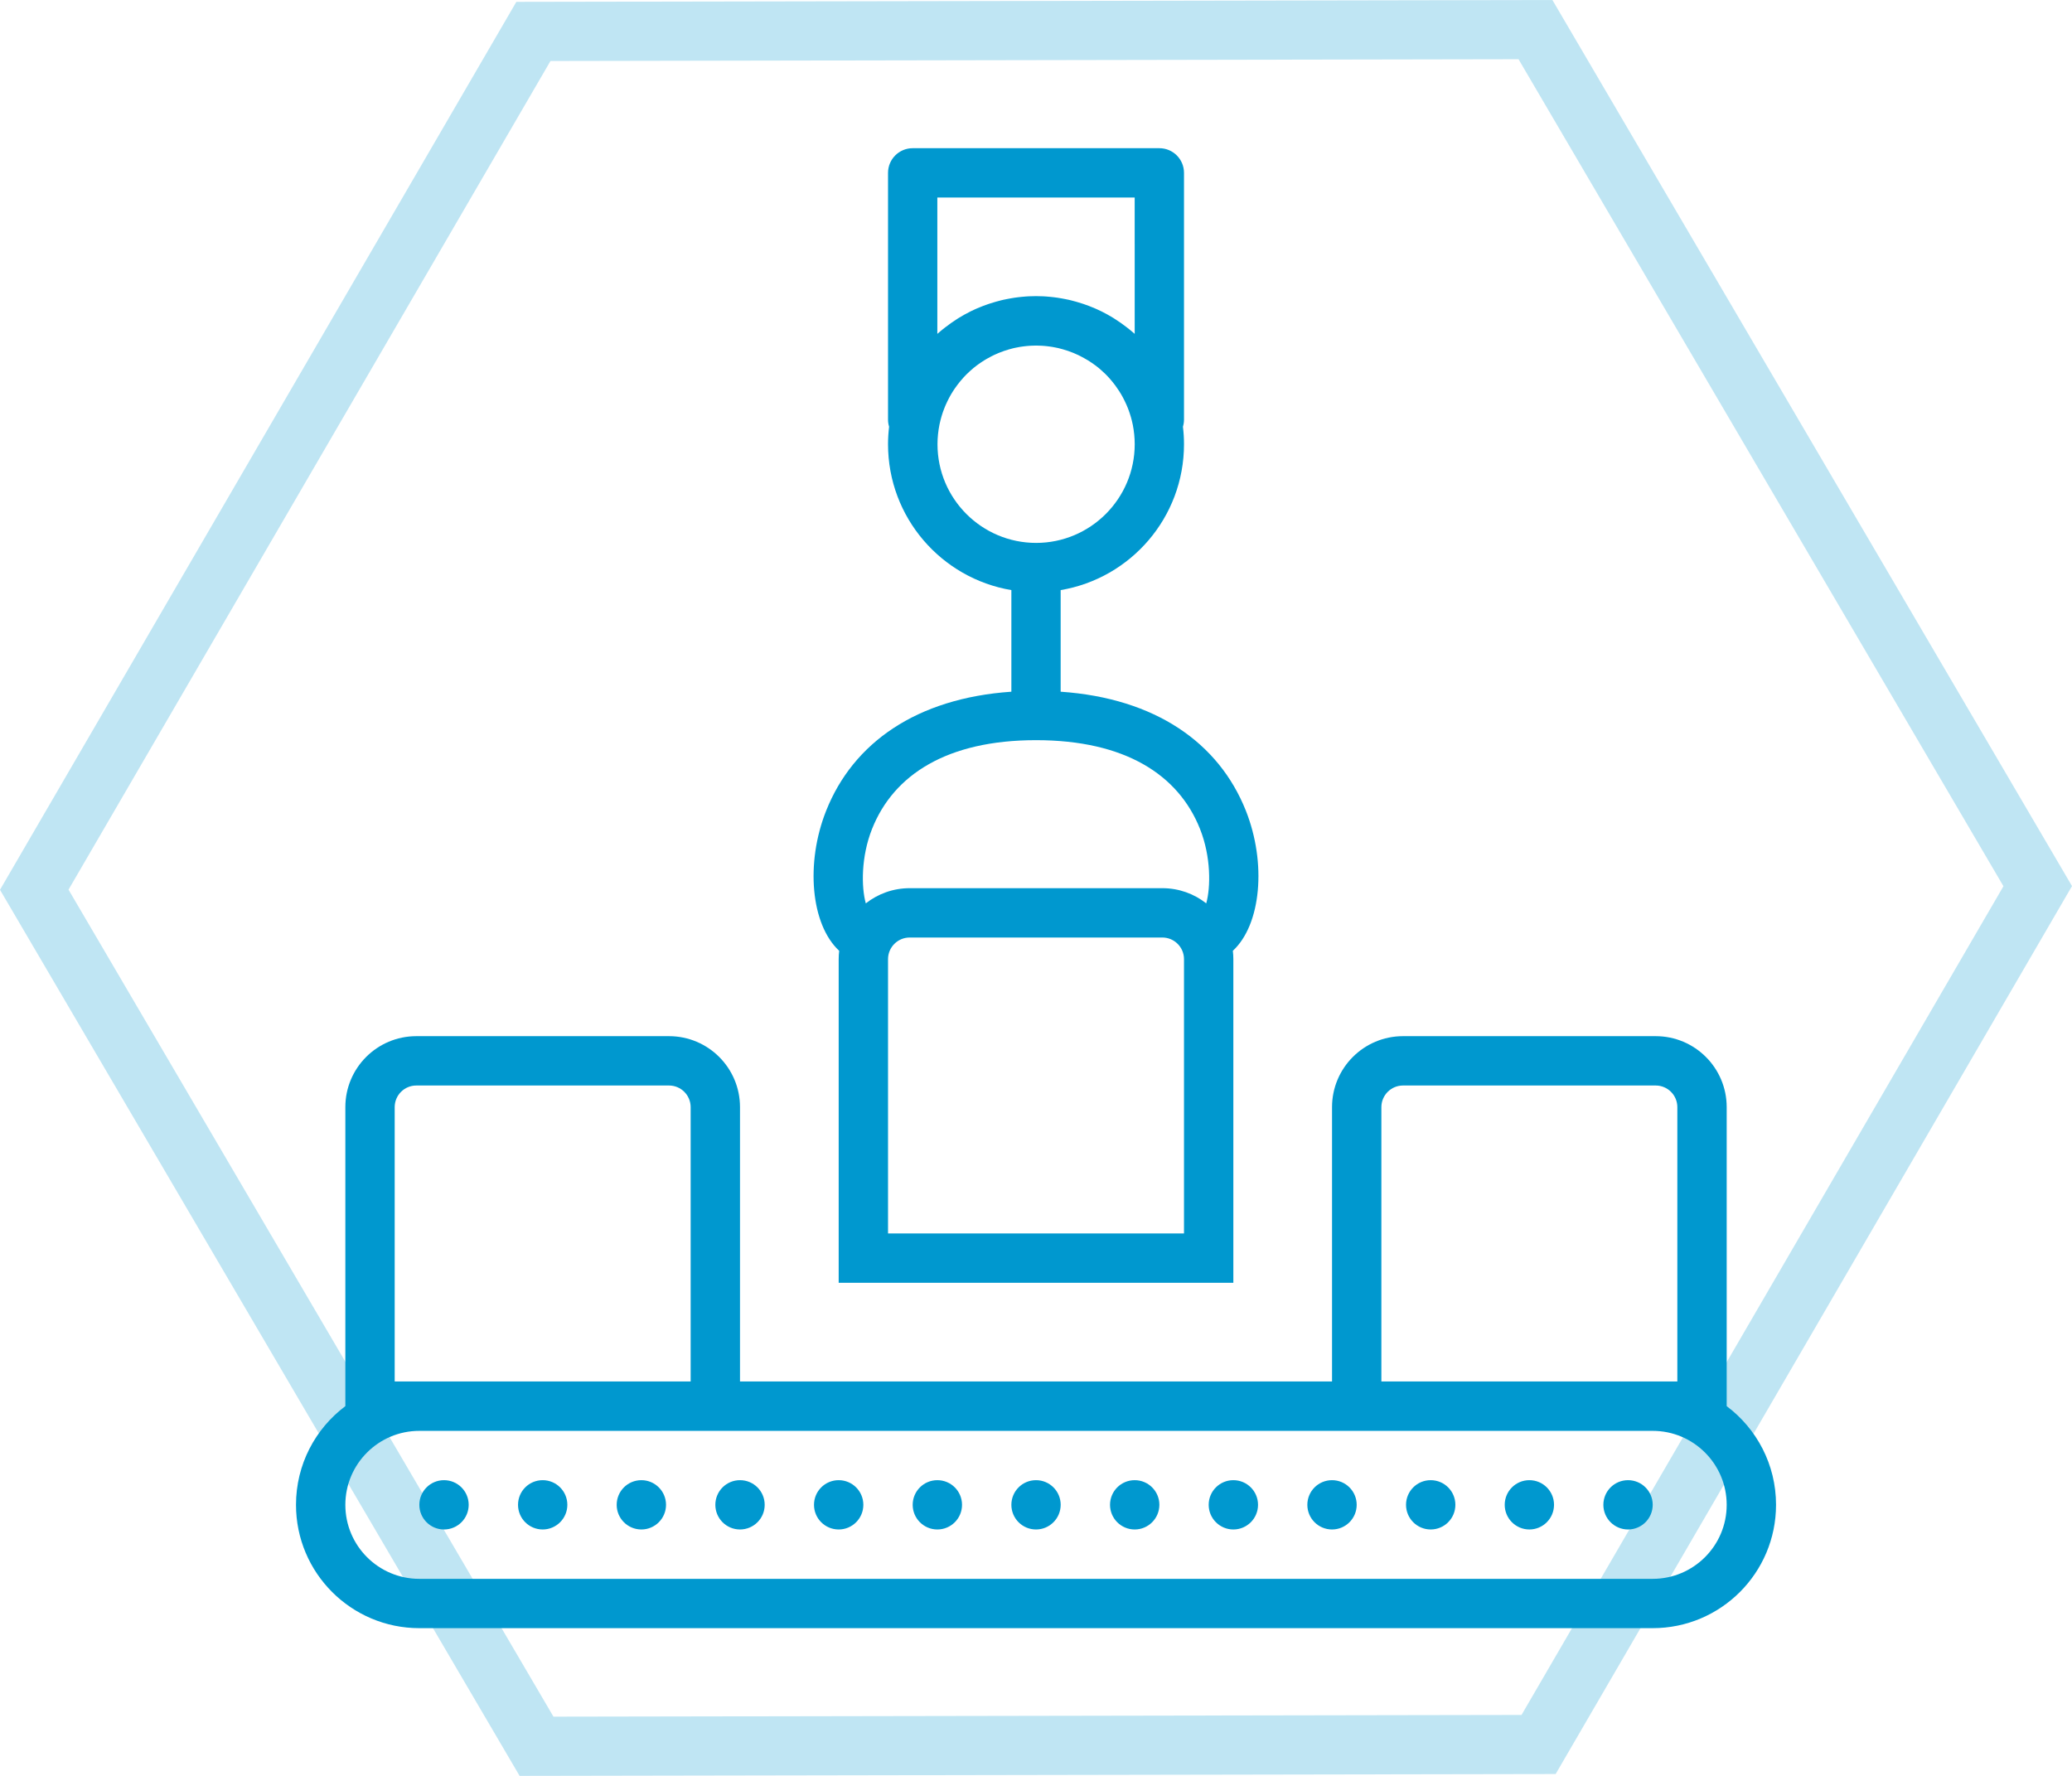 <?xml version="1.0" encoding="utf-8"?>
<!-- Generator: Adobe Illustrator 19.2.1, SVG Export Plug-In . SVG Version: 6.00 Build 0)  -->
<svg version="1.1" id="Layer_1" xmlns="http://www.w3.org/2000/svg" xmlns:xlink="http://www.w3.org/1999/xlink" x="0px" y="0px"
	 width="70px" height="60px" viewBox="0 0 70 60" style="enable-background:new 0 0 70 60;" xml:space="preserve">
<style type="text/css">
	.st0{fill:#BFE5F3;}
	.st1{fill:#0098CF;}
</style>
<path class="st0" d="M17.554,60L0,30.063l17.444-30L52.446,0L70,29.937l-17.444,30L17.554,60z M18.698,57.999l32.705-0.058
	l16.281-27.999L51.302,2.001l-32.705,0.06L2.315,30.058L18.698,57.999"/>
<path class="st1" d="M40.54,28.004c-0.729-1.833-2.539-2.997-5.539-2.997s-4.81,1.164-5.539,2.997
	c-0.376,0.946-0.364,1.974-0.212,2.517c0.408-0.32,0.922-0.513,1.482-0.513h8.537c0.56,0,1.074,0.191,1.482,0.513
	C40.903,29.978,40.916,28.949,40.54,28.004z M38.335,15.008c0-0.227-0.024-0.447-0.066-0.662c0-0.002-0.002-0.005-0.002-0.006
	c-0.017-0.085-0.038-0.168-0.061-0.249c-0.005-0.014-0.009-0.03-0.014-0.045c-0.008-0.03-0.017-0.058-0.027-0.086
	c-0.008-0.022-0.014-0.044-0.022-0.064c-0.009-0.025-0.017-0.049-0.027-0.074c-0.011-0.025-0.02-0.052-0.031-0.077
	c-0.008-0.02-0.016-0.041-0.025-0.061c-0.013-0.03-0.027-0.06-0.041-0.088c-0.006-0.016-0.014-0.033-0.022-0.047
	c-0.017-0.038-0.036-0.072-0.055-0.108c-0.005-0.009-0.009-0.017-0.014-0.027c-0.075-0.138-0.16-0.27-0.254-0.397
	c-0.003-0.005-0.008-0.009-0.011-0.014c-0.027-0.036-0.055-0.071-0.083-0.105c-0.006-0.008-0.014-0.017-0.02-0.025
	c-0.025-0.031-0.052-0.061-0.078-0.091c-0.009-0.009-0.019-0.019-0.027-0.03c-0.027-0.027-0.052-0.055-0.078-0.082
	c-0.011-0.011-0.02-0.02-0.03-0.031c-0.027-0.025-0.053-0.05-0.082-0.075c-0.011-0.011-0.02-0.02-0.031-0.03
	c-0.03-0.027-0.058-0.052-0.088-0.077c-0.009-0.008-0.019-0.017-0.028-0.025c-0.039-0.03-0.077-0.061-0.116-0.089
	c-0.019-0.014-0.038-0.028-0.058-0.042s-0.041-0.03-0.063-0.044c-0.024-0.017-0.047-0.031-0.071-0.047
	c-0.017-0.011-0.036-0.024-0.053-0.034c-0.025-0.016-0.052-0.031-0.078-0.045c-0.016-0.009-0.031-0.019-0.049-0.028
	c-0.027-0.016-0.055-0.031-0.083-0.045c-0.016-0.008-0.03-0.016-0.045-0.024c-0.03-0.016-0.06-0.03-0.089-0.044
	c-0.013-0.006-0.027-0.013-0.039-0.017c-0.033-0.016-0.066-0.03-0.099-0.044c-0.006-0.003-0.013-0.005-0.019-0.008
	c-0.114-0.047-0.232-0.086-0.353-0.121c-0.014-0.003-0.028-0.008-0.044-0.011c-0.03-0.009-0.06-0.016-0.089-0.024
	c-0.02-0.005-0.041-0.009-0.063-0.014c-0.027-0.006-0.055-0.011-0.083-0.016c-0.024-0.005-0.049-0.009-0.072-0.014
	c-0.027-0.003-0.052-0.008-0.078-0.011c-0.027-0.005-0.055-0.008-0.083-0.011c-0.024-0.003-0.047-0.006-0.071-0.008
	c-0.033-0.003-0.067-0.006-0.1-0.008c-0.019-0.002-0.038-0.003-0.058-0.003c-0.053-0.003-0.107-0.005-0.16-0.005
	s-0.107,0.002-0.16,0.005c-0.019,0-0.039,0.002-0.058,0.003c-0.033,0.002-0.066,0.005-0.1,0.008
	c-0.024,0.002-0.047,0.005-0.071,0.008c-0.027,0.003-0.055,0.006-0.083,0.011c-0.027,0.003-0.052,0.008-0.078,0.011
	c-0.024,0.005-0.049,0.009-0.072,0.014c-0.028,0.005-0.056,0.009-0.083,0.016c-0.02,0.005-0.042,0.009-0.063,0.014
	c-0.03,0.008-0.06,0.014-0.089,0.024c-0.016,0.003-0.03,0.008-0.044,0.011c-0.121,0.035-0.237,0.074-0.351,0.121
	c-0.006,0.003-0.014,0.005-0.02,0.008c-0.033,0.014-0.066,0.028-0.099,0.044c-0.013,0.005-0.025,0.011-0.039,0.017
	c-0.03,0.014-0.06,0.028-0.089,0.044c-0.016,0.008-0.03,0.016-0.045,0.024c-0.028,0.014-0.056,0.03-0.083,0.045
	c-0.017,0.008-0.033,0.019-0.049,0.027c-0.027,0.016-0.053,0.031-0.078,0.047c-0.017,0.011-0.036,0.024-0.053,0.034
	c-0.024,0.016-0.047,0.03-0.071,0.047c-0.022,0.014-0.042,0.03-0.063,0.044c-0.019,0.014-0.039,0.027-0.058,0.042
	c-0.039,0.028-0.077,0.06-0.114,0.089c-0.009,0.008-0.019,0.017-0.028,0.025c-0.03,0.025-0.06,0.05-0.089,0.077
	c-0.011,0.009-0.02,0.019-0.031,0.03c-0.027,0.025-0.055,0.05-0.08,0.075c-0.011,0.011-0.02,0.02-0.031,0.031
	c-0.027,0.027-0.052,0.055-0.078,0.082c-0.008,0.011-0.017,0.02-0.025,0.03c-0.028,0.03-0.053,0.06-0.08,0.091
	c-0.006,0.008-0.014,0.017-0.02,0.025c-0.028,0.035-0.056,0.069-0.083,0.105c-0.003,0.005-0.008,0.009-0.011,0.016
	c-0.094,0.125-0.179,0.257-0.254,0.395c-0.005,0.009-0.009,0.017-0.014,0.027c-0.019,0.036-0.038,0.072-0.055,0.108
	c-0.008,0.016-0.016,0.031-0.022,0.047c-0.014,0.03-0.028,0.06-0.041,0.089c-0.008,0.019-0.017,0.039-0.025,0.06
	c-0.011,0.025-0.02,0.052-0.03,0.077c-0.009,0.025-0.019,0.049-0.028,0.074c-0.006,0.02-0.014,0.042-0.022,0.064
	c-0.009,0.028-0.019,0.056-0.027,0.086c-0.005,0.016-0.009,0.031-0.014,0.047c-0.022,0.08-0.044,0.163-0.061,0.248
	c0,0.002,0,0.005-0.002,0.008c-0.042,0.213-0.066,0.433-0.066,0.66c0,1.84,1.494,3.333,3.334,3.333
	C36.842,18.34,38.335,16.847,38.335,15.008z M38.335,6.674h-6.668v4.606c0.031-0.028,0.064-0.055,0.096-0.082
	c0.024-0.019,0.045-0.038,0.067-0.056c0.035-0.028,0.069-0.056,0.105-0.083c0.132-0.102,0.27-0.199,0.411-0.289
	c0.014-0.008,0.028-0.017,0.042-0.027c0.049-0.03,0.097-0.058,0.147-0.086c0.017-0.009,0.035-0.019,0.052-0.03
	c0.049-0.027,0.097-0.052,0.147-0.077c0.019-0.009,0.038-0.02,0.056-0.03c0.049-0.024,0.099-0.047,0.147-0.069
	c0.022-0.009,0.042-0.019,0.063-0.028c0.05-0.022,0.099-0.042,0.149-0.061c0.022-0.009,0.045-0.019,0.067-0.027
	c0.049-0.019,0.099-0.036,0.147-0.053c0.025-0.009,0.05-0.017,0.075-0.025c0.047-0.017,0.096-0.031,0.146-0.045
	c0.027-0.009,0.053-0.016,0.082-0.024c0.047-0.013,0.094-0.027,0.143-0.038c0.03-0.008,0.061-0.014,0.091-0.022
	c0.047-0.009,0.093-0.02,0.138-0.028c0.035-0.008,0.069-0.013,0.104-0.019c0.044-0.008,0.086-0.016,0.13-0.022
	c0.041-0.005,0.08-0.009,0.121-0.016c0.039-0.005,0.078-0.009,0.118-0.013c0.049-0.005,0.099-0.008,0.147-0.013
	c0.031-0.002,0.063-0.005,0.096-0.006c0.082-0.003,0.163-0.006,0.246-0.006s0.165,0.003,0.246,0.006
	c0.033,0.002,0.064,0.005,0.096,0.006c0.049,0.005,0.099,0.008,0.147,0.013c0.039,0.003,0.078,0.008,0.118,0.013
	c0.041,0.006,0.08,0.009,0.121,0.016c0.044,0.006,0.086,0.014,0.13,0.022c0.035,0.006,0.069,0.011,0.104,0.019
	c0.045,0.009,0.091,0.019,0.138,0.028c0.03,0.008,0.061,0.014,0.091,0.022c0.047,0.011,0.096,0.025,0.143,0.038
	c0.028,0.008,0.055,0.016,0.082,0.024c0.05,0.014,0.099,0.028,0.146,0.045c0.025,0.008,0.05,0.016,0.075,0.025
	c0.049,0.017,0.099,0.035,0.147,0.053c0.022,0.008,0.045,0.017,0.067,0.027c0.05,0.019,0.099,0.041,0.149,0.061
	c0.02,0.009,0.041,0.019,0.063,0.028c0.049,0.022,0.099,0.045,0.147,0.069c0.019,0.009,0.038,0.02,0.058,0.03
	c0.049,0.025,0.097,0.05,0.146,0.077c0.017,0.011,0.035,0.02,0.052,0.03c0.05,0.028,0.099,0.056,0.147,0.086
	c0.014,0.009,0.028,0.017,0.041,0.027c0.143,0.089,0.281,0.187,0.412,0.289c0.036,0.027,0.071,0.055,0.105,0.083
	c0.022,0.019,0.044,0.038,0.067,0.056c0.031,0.027,0.064,0.053,0.096,0.082V6.674H38.335z M30.001,41.674H40v-9.268
	c0-0.403-0.328-0.731-0.731-0.731h-8.537c-0.403,0-0.731,0.328-0.731,0.731C30.001,32.406,30.001,41.674,30.001,41.674z
	 M41.65,32.124c0.011,0.093,0.017,0.187,0.017,0.282v10.935H28.334V32.406c0-0.096,0.006-0.19,0.017-0.282
	c-0.958-0.886-1.145-2.964-0.439-4.736c0.911-2.291,3.052-3.797,6.256-4.018v-3.433c-2.365-0.397-4.167-2.453-4.167-4.929
	c0-0.201,0.013-0.398,0.036-0.591c-0.024-0.077-0.036-0.158-0.036-0.243V5.84c0-0.46,0.372-0.833,0.833-0.833h8.333
	C39.629,5.007,40,5.38,40,5.84v8.334c0,0.085-0.013,0.166-0.036,0.243C39.988,14.611,40,14.807,40,15.008
	c0,2.476-1.802,4.532-4.167,4.929v3.433c3.204,0.221,5.344,1.728,6.256,4.018C42.793,29.16,42.608,31.238,41.65,32.124z
	 M55.834,48.343H45.001H25H14.167c-1.38,0-2.5,1.12-2.5,2.5s1.12,2.5,2.5,2.5h41.667c1.38,0,2.5-1.12,2.5-2.5
	S57.214,48.343,55.834,48.343z M56.667,37.407c0-0.405-0.328-0.732-0.731-0.732h-8.537c-0.403,0-0.731,0.328-0.731,0.732v9.268
	h9.166h0.833C56.667,46.675,56.667,37.407,56.667,37.407z M23.333,37.407c0-0.405-0.328-0.732-0.731-0.732h-8.537
	c-0.405,0-0.731,0.328-0.731,0.732v9.268h0.833h9.166V37.407z M55.834,55.009H14.167c-2.301,0-4.167-1.866-4.167-4.167
	c0-1.363,0.654-2.574,1.667-3.334V37.407c0-1.325,1.074-2.399,2.398-2.399h8.537c1.324,0,2.398,1.074,2.398,2.399v9.268h20.001
	v-9.268c0-1.325,1.074-2.399,2.398-2.399h8.537c1.324,0,2.398,1.074,2.398,2.399v10.101c1.013,0.761,1.667,1.971,1.667,3.334
	C60.001,53.143,58.135,55.009,55.834,55.009z M55.002,51.675c-0.461,0-0.834-0.373-0.834-0.833c0-0.461,0.373-0.833,0.834-0.833
	c0.459,0,0.833,0.372,0.833,0.833C55.834,51.302,55.461,51.675,55.002,51.675z M51.668,51.675c-0.459,0-0.833-0.373-0.833-0.833
	c0-0.461,0.373-0.833,0.833-0.833s0.833,0.372,0.833,0.833C52.5,51.302,52.127,51.675,51.668,51.675z M48.334,51.675
	c-0.459,0-0.833-0.373-0.833-0.833c0-0.461,0.373-0.833,0.833-0.833c0.461,0,0.834,0.372,0.834,0.833
	C49.168,51.302,48.795,51.675,48.334,51.675z M45.001,51.675c-0.461,0-0.834-0.373-0.834-0.833c0-0.461,0.373-0.833,0.834-0.833
	c0.459,0,0.833,0.372,0.833,0.833C45.834,51.302,45.461,51.675,45.001,51.675z M41.667,51.675c-0.459,0-0.833-0.373-0.833-0.833
	c0-0.461,0.373-0.833,0.833-0.833c0.461,0,0.834,0.372,0.834,0.833C42.501,51.302,42.128,51.675,41.667,51.675z M38.335,51.675
	c-0.461,0-0.834-0.373-0.834-0.833c0-0.461,0.373-0.833,0.834-0.833c0.459,0,0.833,0.372,0.833,0.833
	C39.167,51.302,38.794,51.675,38.335,51.675z M35.001,51.675c-0.461,0-0.833-0.373-0.833-0.833c0-0.461,0.372-0.833,0.833-0.833
	c0.459,0,0.833,0.372,0.833,0.833C35.833,51.302,35.46,51.675,35.001,51.675z M31.667,51.675c-0.459,0-0.833-0.373-0.833-0.833
	c0-0.461,0.373-0.833,0.833-0.833c0.461,0,0.834,0.372,0.834,0.833C32.501,51.302,32.128,51.675,31.667,51.675z M28.334,51.675
	c-0.461,0-0.834-0.373-0.834-0.833c0-0.461,0.373-0.833,0.834-0.833c0.459,0,0.833,0.372,0.833,0.833
	C29.167,51.302,28.794,51.675,28.334,51.675z M25,51.675c-0.459,0-0.833-0.373-0.833-0.833c0-0.461,0.373-0.833,0.833-0.833
	c0.461,0,0.834,0.372,0.834,0.833C25.835,51.302,25.461,51.675,25,51.675z M21.668,51.675c-0.461,0-0.834-0.373-0.834-0.833
	c0-0.461,0.373-0.833,0.834-0.833c0.459,0,0.833,0.372,0.833,0.833C22.501,51.302,22.127,51.675,21.668,51.675z M15,51.675
	c-0.459,0-0.833-0.373-0.833-0.833c0-0.461,0.373-0.833,0.833-0.833c0.461,0,0.834,0.372,0.834,0.833
	C15.834,51.302,15.461,51.675,15,51.675z M18.334,51.675c-0.461,0-0.833-0.373-0.833-0.833c0-0.461,0.372-0.833,0.833-0.833
	c0.459,0,0.833,0.372,0.833,0.833C19.167,51.302,18.793,51.675,18.334,51.675z"/>
</svg>

